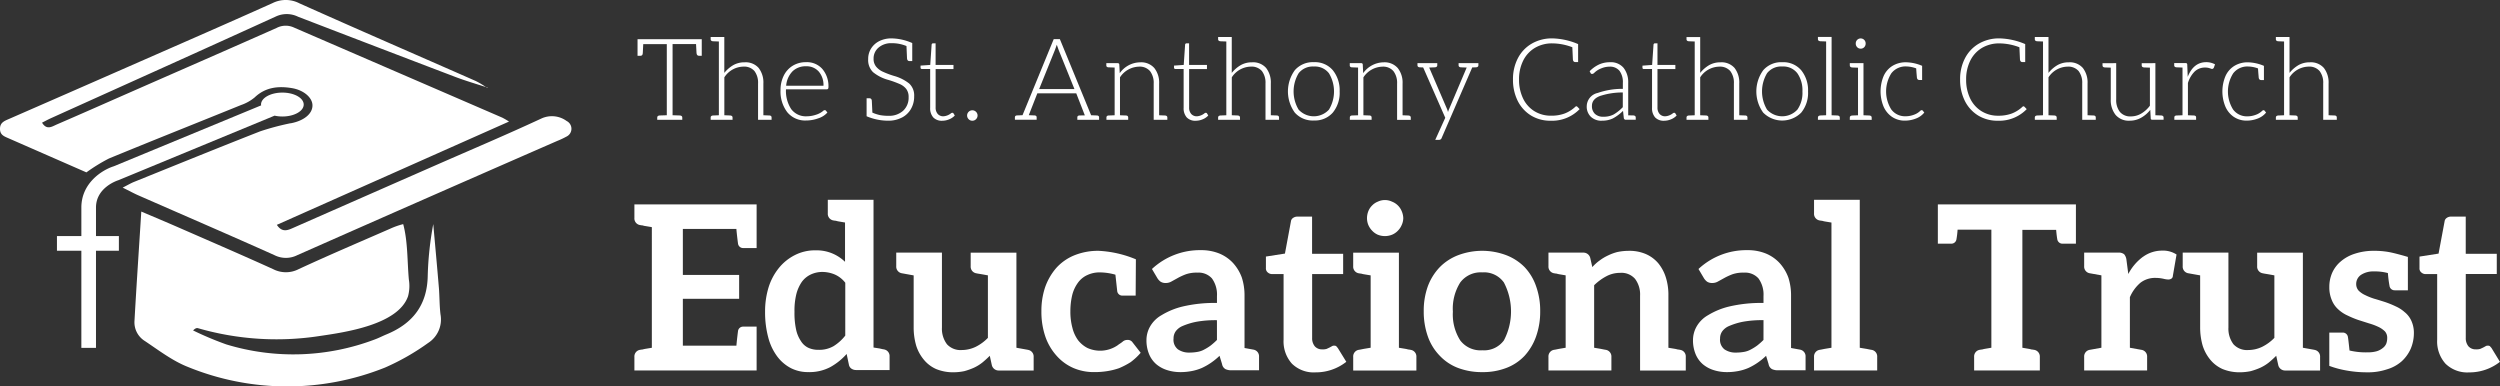 <?xml version="1.0" encoding="UTF-8"?> <svg xmlns="http://www.w3.org/2000/svg" xmlns:xlink="http://www.w3.org/1999/xlink" width="456.922" height="70.624" viewBox="0 0 456.922 70.624"><rect x="0" y="0" width="456.922" height="70.624" fill="#333333" stroke="none"/><defs><clipPath id="clip-path"><rect id="Rectangle_287" data-name="Rectangle 287" width="456.922" height="70.624" fill="none"></rect></clipPath></defs><g id="Group_507" data-name="Group 507" transform="translate(0 0)"><g id="Group_661" data-name="Group 661" transform="translate(0 0)"><g id="Group_661-2" data-name="Group 661" transform="translate(0 0)" clip-path="url(#clip-path)"><path id="Path_902" data-name="Path 902" d="M94.013,32.769a1.224,1.224,0,0,0,1.05,1.3l.252.042a.968.968,0,0,1,.273.043c.1.028.216.058.356.086l1.258.208V56.494l-1.258.208c-.141.03-.259.058-.356.083a.971.971,0,0,1-.273.039l-.252.043a1.227,1.227,0,0,0-1.05,1.3v2.477h22.339V52.63h-2.437a.93.93,0,0,0-.963.8q-.209,1.639-.295,2.685h-9.788V47.547h10.287V43.18H102.869v-8.4h9.784q.087,1.051.3,2.687a.931.931,0,0,0,.962.8h2.437V30.292H94.013Z" transform="translate(21.935 7.068)" fill="#fff"></path><path id="Path_903" data-name="Path 903" d="M128.034,54.426a8.187,8.187,0,0,1-2.139,1.93,5.236,5.236,0,0,1-2.773.671,4.281,4.281,0,0,1-1.848-.377,3.223,3.223,0,0,1-1.344-1.219,5.974,5.974,0,0,1-.881-2.1,14.162,14.162,0,0,1-.295-3.234,12.627,12.627,0,0,1,.334-3.234A7.041,7.041,0,0,1,120.1,44.6a4.308,4.308,0,0,1,1.639-1.344,4.954,4.954,0,0,1,2.1-.462,5.94,5.94,0,0,1,2.268.462,4.967,4.967,0,0,1,1.93,1.513Zm7.056,2.516-.252-.039-.546-.126-1.093-.17v-27h-8.357v2.477a1.224,1.224,0,0,0,1.05,1.3l.252.042a.984.984,0,0,1,.274.043,3.22,3.22,0,0,0,.355.083l1.219.208v7.182a7.6,7.6,0,0,0-2.269-1.508,7.481,7.481,0,0,0-3.107-.59,8.077,8.077,0,0,0-3.821.884,8.932,8.932,0,0,0-2.9,2.351,10.669,10.669,0,0,0-1.889,3.569,15.048,15.048,0,0,0-.627,4.45,17.616,17.616,0,0,0,.59,4.705,9.919,9.919,0,0,0,1.635,3.442,7.355,7.355,0,0,0,2.52,2.142,6.883,6.883,0,0,0,3.192.712,8.176,8.176,0,0,0,3.991-.92,11.337,11.337,0,0,0,2.978-2.394l.418,1.973a1.107,1.107,0,0,0,.46.712,1.467,1.467,0,0,0,.84.252h6.13V58.249a1.229,1.229,0,0,0-1.043-1.3" transform="translate(26.454 6.909)" fill="#fff"></path><path id="Path_904" data-name="Path 904" d="M156.881,55.2l-2.1-.377V37.441H146.42v2.477a1.226,1.226,0,0,0,1.05,1.3c.111.03.295.062.546.1s.768.132,1.553.274V53.014a8.1,8.1,0,0,1-2.225,1.635,5.892,5.892,0,0,1-2.52.59,3.363,3.363,0,0,1-2.732-1.05,4.715,4.715,0,0,1-.924-3.066V37.437h-8.352v2.477a1.227,1.227,0,0,0,1.05,1.3L136,41.6v9.527a11.836,11.836,0,0,0,.464,3.318A7.571,7.571,0,0,0,137.856,57a6.1,6.1,0,0,0,2.267,1.722,8.17,8.17,0,0,0,3.149.586,10.023,10.023,0,0,0,1.975-.208,12.3,12.3,0,0,0,1.765-.625,7.814,7.814,0,0,0,1.513-.924q.668-.544,1.387-1.258l.377,1.722a1.283,1.283,0,0,0,1.3.967h6.341V56.508a1.23,1.23,0,0,0-1.05-1.3" transform="translate(30.989 8.735)" fill="#fff"></path><path id="Path_905" data-name="Path 905" d="M170.041,53.459a1.227,1.227,0,0,0-.841.295,4.545,4.545,0,0,1-.482.356,4.768,4.768,0,0,0-.442.313,5.656,5.656,0,0,1-5.546.5,5.245,5.245,0,0,1-1.679-1.387A6.445,6.445,0,0,1,160,51.27a11.3,11.3,0,0,1-.377-3.062,12.828,12.828,0,0,1,.333-2.94A6.493,6.493,0,0,1,161.007,43a4.309,4.309,0,0,1,1.679-1.385,5.26,5.26,0,0,1,2.394-.5,10.715,10.715,0,0,1,2.773.417l.333,3.025a.939.939,0,0,0,.967.8h2.4l.042-6.635a20.184,20.184,0,0,0-6.8-1.552,11.561,11.561,0,0,0-4.493.84,9.009,9.009,0,0,0-3.275,2.311A10.928,10.928,0,0,0,155,43.844a13.492,13.492,0,0,0-.672,4.367,13.972,13.972,0,0,0,.756,4.743,10.212,10.212,0,0,0,2.1,3.484,8.752,8.752,0,0,0,3.066,2.181,9.468,9.468,0,0,0,3.737.717,14.361,14.361,0,0,0,2.311-.169,12.582,12.582,0,0,0,2.225-.548,14.177,14.177,0,0,0,2.1-1.091,11.158,11.158,0,0,0,1.848-1.722L171,53.919a1.051,1.051,0,0,0-.963-.464" transform="translate(36.009 8.672)" fill="#fff"></path><path id="Path_906" data-name="Path 906" d="M182.78,53.483a12.674,12.674,0,0,1-1.131,1.006,8.633,8.633,0,0,1-1.132.712,3.922,3.922,0,0,1-1.3.464,8.152,8.152,0,0,1-1.47.126,3.528,3.528,0,0,1-2.1-.59,2.218,2.218,0,0,1-.8-1.973,2.241,2.241,0,0,1,.377-1.3,2.961,2.961,0,0,1,1.3-1.006,12.443,12.443,0,0,1,2.478-.756,19.568,19.568,0,0,1,3.776-.295Zm6.635,1.761-.464-.083-1.131-.208V45.421a10.61,10.61,0,0,0-.5-3.357,8.106,8.106,0,0,0-1.6-2.645,7.165,7.165,0,0,0-2.477-1.722,8.764,8.764,0,0,0-3.4-.625,12.83,12.83,0,0,0-8.943,3.442l.967,1.635a2.4,2.4,0,0,0,.59.672,1.616,1.616,0,0,0,.923.252,2.043,2.043,0,0,0,1.132-.3l1.132-.625a11.623,11.623,0,0,1,1.47-.672,6,6,0,0,1,2.1-.295,3.271,3.271,0,0,1,2.645,1.05,5.01,5.01,0,0,1,.923,3.234v1.258a25.518,25.518,0,0,0-6.172.625,13.463,13.463,0,0,0-3.947,1.6,5.57,5.57,0,0,0-2.142,2.142,5.071,5.071,0,0,0-.625,2.433,6.622,6.622,0,0,0,.464,2.52,4.933,4.933,0,0,0,1.3,1.848,5.721,5.721,0,0,0,1.973,1.091,7.939,7.939,0,0,0,2.52.379,10.63,10.63,0,0,0,2.1-.21,8.861,8.861,0,0,0,1.765-.546,11.1,11.1,0,0,0,1.635-.923,11.97,11.97,0,0,0,1.6-1.3l.46,1.51a1.282,1.282,0,0,0,.627.924,2.512,2.512,0,0,0,1.175.208h4.957V56.547a1.232,1.232,0,0,0-1.054-1.3" transform="translate(39.641 8.649)" fill="#fff"></path><path id="Path_907" data-name="Path 907" d="M200.446,55.773a.658.658,0,0,0-.417-.086.569.569,0,0,0-.334.086l-.46.252-.546.255a2.454,2.454,0,0,1-.8.083,1.733,1.733,0,0,1-1.341-.543,2.29,2.29,0,0,1-.5-1.553V42.6h5.668V38.9h-5.679V32.1h-2.689a1.323,1.323,0,0,0-.8.252.875.875,0,0,0-.377.627l-1.093,5.876L187.6,39.4v2.1a.933.933,0,0,0,.334.8,1.17,1.17,0,0,0,.71.3h2.185V54.6a6.088,6.088,0,0,0,1.515,4.367,5.668,5.668,0,0,0,4.324,1.6,9.009,9.009,0,0,0,5.625-1.93l-1.553-2.52Z" transform="translate(43.77 7.49)" fill="#fff"></path><path id="Path_908" data-name="Path 908" d="M207.153,29.94a3.016,3.016,0,0,0-2.6,0,2.9,2.9,0,0,0-1.01.672,3,3,0,0,0-.712,1.05,3.451,3.451,0,0,0-.252,1.3,3.218,3.218,0,0,0,.252,1.258,3.4,3.4,0,0,0,.712,1.05,3.122,3.122,0,0,0,1.01.712,3.49,3.49,0,0,0,2.6,0,3.111,3.111,0,0,0,1.05-.712,3.289,3.289,0,0,0,.712-1.05,3.107,3.107,0,0,0,.294-1.258,3.422,3.422,0,0,0-.294-1.3,3.126,3.126,0,0,0-1.761-1.722" transform="translate(47.266 6.917)" fill="#fff"></path><path id="Path_909" data-name="Path 909" d="M211.031,55.2l-.252-.043a.983.983,0,0,1-.274-.042c-.1-.026-.216-.054-.355-.083l-1.262-.208V37.44h-8.356v2.478a1.225,1.225,0,0,0,1.048,1.3l.252.043a.984.984,0,0,1,.274.043,3.523,3.523,0,0,0,.355.081l1.262.21V54.818l-1.262.21-.625.126-.252.043a1.224,1.224,0,0,0-1.05,1.3v2.486h11.549V56.506a1.227,1.227,0,0,0-1.05-1.3" transform="translate(46.789 8.736)" fill="#fff"></path><path id="Path_910" data-name="Path 910" d="M225.637,53.541a4.489,4.489,0,0,1-3.947,1.808,4.636,4.636,0,0,1-4.033-1.808,8.812,8.812,0,0,1-1.344-5.249,8.966,8.966,0,0,1,1.344-5.333,4.665,4.665,0,0,1,4.033-1.848,4.446,4.446,0,0,1,3.947,1.848,11.406,11.406,0,0,1,0,10.582m3.781-13.393a9.471,9.471,0,0,0-3.357-2.182,12.477,12.477,0,0,0-8.778,0,9.427,9.427,0,0,0-3.357,2.182,10.158,10.158,0,0,0-2.185,3.487,13.2,13.2,0,0,0-.755,4.576,13.6,13.6,0,0,0,.755,4.619,9.588,9.588,0,0,0,2.185,3.529,8.958,8.958,0,0,0,3.357,2.226,12.285,12.285,0,0,0,4.41.755,11.936,11.936,0,0,0,4.367-.755,8.938,8.938,0,0,0,3.357-2.226,10.364,10.364,0,0,0,2.1-3.529,13.538,13.538,0,0,0,.755-4.619,13.2,13.2,0,0,0-.755-4.576,9.638,9.638,0,0,0-2.1-3.487" transform="translate(49.228 8.672)" fill="#fff"></path><path id="Path_911" data-name="Path 911" d="M253.53,55.263l-.252-.043a.983.983,0,0,1-.274-.042c-.1-.026-.216-.054-.355-.083l-1.258-.208V45.359a10.534,10.534,0,0,0-.464-3.318,7.719,7.719,0,0,0-1.388-2.6,6.271,6.271,0,0,0-2.268-1.679,7.6,7.6,0,0,0-3.149-.59,10.545,10.545,0,0,0-2.017.208,8.743,8.743,0,0,0-1.722.627,8.351,8.351,0,0,0-1.552.924,8.116,8.116,0,0,0-1.346,1.215l-.377-1.679a1.285,1.285,0,0,0-1.3-.967H229.47v2.477a1.226,1.226,0,0,0,1.05,1.3l.25.043a.915.915,0,0,1,.27.042,3.159,3.159,0,0,0,.355.083l1.219.208V54.882l-1.219.208-.625.127-.252.042a1.226,1.226,0,0,0-1.05,1.3v2.477h11.506V56.561a1.231,1.231,0,0,0-1.05-1.3l-.252-.042-.627-.127-1.226-.208V43.463a9.43,9.43,0,0,1,2.226-1.639,5.246,5.246,0,0,1,2.518-.625,3.289,3.289,0,0,1,2.728,1.091,4.7,4.7,0,0,1,.924,3.066V59.044h8.352V56.567a1.213,1.213,0,0,0-1.043-1.3" transform="translate(53.54 8.672)" fill="#fff"></path><path id="Path_912" data-name="Path 912" d="M263.771,53.483a12.672,12.672,0,0,1-1.131,1.006,8.631,8.631,0,0,1-1.132.712,3.922,3.922,0,0,1-1.3.464,8.151,8.151,0,0,1-1.47.126,3.528,3.528,0,0,1-2.1-.59,2.222,2.222,0,0,1-.8-1.973,2.251,2.251,0,0,1,.379-1.3,2.961,2.961,0,0,1,1.3-1.006A12.443,12.443,0,0,1,260,50.161a19.569,19.569,0,0,1,3.776-.295Zm6.635,1.761-.464-.083-1.131-.208V45.421a10.61,10.61,0,0,0-.5-3.357,8.106,8.106,0,0,0-1.6-2.645,7.165,7.165,0,0,0-2.477-1.722,8.77,8.77,0,0,0-3.4-.625,12.83,12.83,0,0,0-8.943,3.442l.967,1.635a2.4,2.4,0,0,0,.59.672,1.617,1.617,0,0,0,.924.252,2.041,2.041,0,0,0,1.131-.3l1.132-.625a11.7,11.7,0,0,1,1.47-.672,6,6,0,0,1,2.1-.295,3.271,3.271,0,0,1,2.645,1.05,5,5,0,0,1,.923,3.234v1.258a25.525,25.525,0,0,0-6.172.625,13.443,13.443,0,0,0-3.945,1.6,5.564,5.564,0,0,0-2.143,2.142,5.085,5.085,0,0,0-.625,2.433,6.621,6.621,0,0,0,.464,2.52,4.933,4.933,0,0,0,1.3,1.848,5.721,5.721,0,0,0,1.973,1.091,7.939,7.939,0,0,0,2.52.379,10.629,10.629,0,0,0,2.1-.21,8.835,8.835,0,0,0,1.765-.546,11.106,11.106,0,0,0,1.635-.923,11.972,11.972,0,0,0,1.6-1.3l.46,1.51a1.282,1.282,0,0,0,.627.924,2.512,2.512,0,0,0,1.175.208h4.957V56.547a1.232,1.232,0,0,0-1.055-1.3" transform="translate(58.538 8.649)" fill="#fff"></path><path id="Path_913" data-name="Path 913" d="M279.319,57.028l-.252-.043-.625-.126-1.258-.208V29.61h-8.357v2.477a1.226,1.226,0,0,0,1.05,1.3l.25.042a.958.958,0,0,1,.27.043c.1.028.216.058.355.086l1.258.208V56.649l-1.258.208-.625.126-.252.043a1.226,1.226,0,0,0-1.049,1.3V60.8h11.543V58.329a1.22,1.22,0,0,0-1.043-1.3" transform="translate(62.723 6.909)" fill="#fff"></path><path id="Path_914" data-name="Path 914" d="M287.173,37.471h2.433a.937.937,0,0,0,.967-.8,17.01,17.01,0,0,0,.21-1.765h6.172V56.489l-1.219.208c-.142.028-.259.057-.356.083a.973.973,0,0,1-.273.042l-.252.043a1.226,1.226,0,0,0-1.05,1.3v2.477h12.008V58.167a1.237,1.237,0,0,0-1.091-1.3l-.252-.043a.982.982,0,0,1-.274-.042c-.1-.03-.216-.054-.355-.083l-1.219-.208V34.948h6.172c.058.672.126,1.252.208,1.722a.957.957,0,0,0,1.006.8h2.4V30.286H287.173Z" transform="translate(67.005 7.066)" fill="#fff"></path><path id="Path_915" data-name="Path 915" d="M319.607,38.268a9.14,9.14,0,0,0-2.685,3.149l-.339-2.6a1.911,1.911,0,0,0-.417-1.009,1.567,1.567,0,0,0-1.093-.3h-6.216v2.477a1.224,1.224,0,0,0,1.05,1.3l2.1.377V54.891l-2.1.379a1.223,1.223,0,0,0-1.05,1.3v2.48h11.506V56.573a1.227,1.227,0,0,0-1.05-1.3l-2.1-.377V45.657a7.164,7.164,0,0,1,1.93-2.645,4.371,4.371,0,0,1,2.774-.884,6.756,6.756,0,0,1,1.468.169,4.152,4.152,0,0,0,.841.126,1.046,1.046,0,0,0,.589-.169.626.626,0,0,0,.252-.5l.673-3.9a4.5,4.5,0,0,0-2.647-.712,5.935,5.935,0,0,0-3.489,1.137" transform="translate(72.064 8.663)" fill="#fff"></path><path id="Path_916" data-name="Path 916" d="M347.525,55.2l-2.1-.377V37.441h-8.357v2.477a1.226,1.226,0,0,0,1.05,1.3c.112.03.295.062.543.1s.773.132,1.553.274V53.014a8.09,8.09,0,0,1-2.226,1.635,5.882,5.882,0,0,1-2.518.59,3.356,3.356,0,0,1-2.728-1.05,4.723,4.723,0,0,1-.925-3.066V37.437h-8.357v2.477a1.224,1.224,0,0,0,1.05,1.3l2.139.381v9.527a12.016,12.016,0,0,0,.46,3.318A7.67,7.67,0,0,0,328.494,57a6.141,6.141,0,0,0,2.268,1.722,8.166,8.166,0,0,0,3.149.586,10.01,10.01,0,0,0,1.973-.208,12.244,12.244,0,0,0,1.765-.625,7.861,7.861,0,0,0,1.515-.924q.668-.544,1.387-1.258l.377,1.722a1.279,1.279,0,0,0,1.3.967h6.342V56.508a1.225,1.225,0,0,0-1.043-1.3" transform="translate(75.47 8.735)" fill="#fff"></path><path id="Path_917" data-name="Path 917" d="M359,48.415a6.315,6.315,0,0,0-1.679-1.093,17.509,17.509,0,0,0-1.973-.8c-1.064-.338-1.707-.532-1.93-.59a11.451,11.451,0,0,1-1.679-.671,4.079,4.079,0,0,1-1.179-.8,1.776,1.776,0,0,1-.46-1.177,2.01,2.01,0,0,1,.881-1.72,4.07,4.07,0,0,1,2.394-.627,8.949,8.949,0,0,1,2.52.3,21.8,21.8,0,0,0,.295,2.349.938.938,0,0,0,.963.8h2.394V38.3h.043q-2.27-.67-3.487-.9a15.184,15.184,0,0,0-2.817-.231,10.892,10.892,0,0,0-3.485.546,7.3,7.3,0,0,0-2.559,1.427,5.85,5.85,0,0,0-1.553,2.1,6.336,6.336,0,0,0-.5,2.52,5.922,5.922,0,0,0,.46,2.433,4.544,4.544,0,0,0,1.178,1.682,6.317,6.317,0,0,0,1.722,1.131,17.315,17.315,0,0,0,1.93.8l1.973.627a10.984,10.984,0,0,1,1.679.627,4.255,4.255,0,0,1,1.219.834,1.739,1.739,0,0,1,.417,1.219,2.936,2.936,0,0,1-.169,1.01,1.946,1.946,0,0,1-.625.8,3.253,3.253,0,0,1-1.093.59,5.628,5.628,0,0,1-1.6.208,12.822,12.822,0,0,1-3.4-.334c-.141-1.344-.237-2.167-.295-2.477a.939.939,0,0,0-.967-.8h-2.433V58.2a17.393,17.393,0,0,0,3.129.841,20.649,20.649,0,0,0,3.717.334,10.893,10.893,0,0,0,3.7-.546,7.026,7.026,0,0,0,2.689-1.47,6.9,6.9,0,0,0,1.635-2.268,7.358,7.358,0,0,0,.59-2.9,5.314,5.314,0,0,0-.46-2.225A4.342,4.342,0,0,0,359,48.409" transform="translate(80.539 8.672)" fill="#fff"></path><path id="Path_918" data-name="Path 918" d="M371.706,56.108l-.295-.334a.655.655,0,0,0-.417-.086.6.6,0,0,0-.338.086l-.46.252-.546.252a2.454,2.454,0,0,1-.8.083,1.741,1.741,0,0,1-1.344-.543,2.311,2.311,0,0,1-.5-1.553V42.594h5.667V38.9H367V32.1h-2.689a1.3,1.3,0,0,0-.8.252.881.881,0,0,0-.377.627l-1.1,5.882-3.487.546v2.1a.93.93,0,0,0,.338.8,1.173,1.173,0,0,0,.712.3h2.182V54.606a6.082,6.082,0,0,0,1.513,4.367,5.682,5.682,0,0,0,4.327,1.6,9.031,9.031,0,0,0,5.634-1.93Z" transform="translate(83.66 7.489)" fill="#fff"></path><path id="Path_919" data-name="Path 919" d="M72.327,13.006c-.106-.036-.216-.068-.329-.1l.268.173Z" transform="translate(16.799 3.01)" fill="#fff"></path><path id="Path_920" data-name="Path 920" d="M103.546,22.1a4.576,4.576,0,0,0-4.63-.424c-6.387,2.969-12.878,5.712-19.327,8.543Q66.687,35.883,53.8,41.553c-1.082.475-2.182,1.089-3.2-.46,7.048-3.138,14.032-6.243,21.016-9.35,7.041-3.129,14.083-6.265,21.415-9.525A13.891,13.891,0,0,0,91.8,21.5Q72.758,13.267,53.724,5.031a3.6,3.6,0,0,0-3.2.09c-8.584,3.81-17.193,7.562-25.79,11.337-4.777,2.1-9.551,4.216-14.337,6.283-.856.37-1.848,1.119-2.713-.321.615-.312,1.14-.6,1.69-.845C23.085,15.382,36.809,9.222,50.5,2.978a4.682,4.682,0,0,1,3.964.074q14.363,5.53,28.751,11.006c1.838.7,3.725,1.252,5.593,1.855A13.893,13.893,0,0,0,86.943,14.8C76.2,10.065,65.419,5.4,54.708.6a5.412,5.412,0,0,0-4.9-.03C41,4.526,32.15,8.376,23.309,12.256q-10.876,4.777-21.76,9.526c-.813.355-1.571.665-1.549,1.812.022,1.025.7,1.3,1.42,1.617,4.936,2.163,9.874,4.324,14.374,6.294A30.958,30.958,0,0,1,19.91,28.97c8.041-3.314,16.121-6.517,24.179-9.786a7.877,7.877,0,0,0,2.454-1.378c1.982-1.883,4.327-2.113,6.81-1.7,2.161.359,3.717,1.728,3.755,3.1.051,1.517-1.46,2.816-3.831,3.3-.173.032-.349.042-.514.089a46.907,46.907,0,0,0-5.242,1.42c-7.689,3.017-15.344,6.132-23,9.223-.594.237-1.148.572-2.1,1.054,1.219.6,2.035,1.05,2.882,1.422,8.282,3.635,16.587,7.214,24.845,10.914a4.629,4.629,0,0,0,4.172.015q23.745-10.5,47.535-20.89a15.071,15.071,0,0,0,1.654-.777,1.583,1.583,0,0,0,.032-2.871" transform="translate(0 0)" fill="#fff"></path><path id="Path_921" data-name="Path 921" d="M75.56,45.2c-.321-3.86-.68-7.706-1.021-11.56a59.563,59.563,0,0,0-1.01,9.389C73.457,48.4,70.808,51.82,65.992,53.8c-.723.3-1.42.665-2.148.93a42.009,42.009,0,0,1-27.142.9,59.89,59.89,0,0,1-6.057-2.548c.407-.418.67-.475.9-.411A51.7,51.7,0,0,0,53.763,54.1c4.553-.668,14.35-2.034,16.164-7.264a7.233,7.233,0,0,0,.152-3.059c-.3-3.263-.18-6.979-1.035-10.129a14.111,14.111,0,0,0-2.42.858c-5.577,2.437-11.181,4.817-16.7,7.377a5.082,5.082,0,0,1-4.655-.007c-5.779-2.621-11.611-5.133-17.422-7.674-2.056-.9-4.125-1.765-6.671-2.85-.438,6.955-.884,13.532-1.252,20.111a4.012,4.012,0,0,0,1.9,3.547c2.518,1.679,4.988,3.583,7.76,4.694a48.028,48.028,0,0,0,36.144.159,42.774,42.774,0,0,0,7.882-4.5,5.094,5.094,0,0,0,2.251-5.216c-.2-1.639-.162-3.3-.3-4.949" transform="translate(4.648 7.314)" fill="#fff"></path><path id="Path_922" data-name="Path 922" d="M15.575,34.73c0-3.68,3.926-4.943,4.087-4.992l28.553-11.8a6.654,6.654,0,0,0,1.423.154c2.153,0,3.9-.977,3.9-2.185s-1.743-2.185-3.9-2.185-3.9.978-3.9,2.185a1,1,0,0,0,.03.147L18.821,27.192c-2.086.654-5.92,3.036-5.92,7.534v5.216H8.44V42.62H12.9V60.383h2.674V42.623h4.185V39.946H15.575Z" transform="translate(1.969 3.201)" fill="#fff"></path><path id="Path_923" data-name="Path 923" d="M95.438,8.35l.083-1.643h4.306v13l-1.333.043c-.276.028-.417.15-.417.374v.417h4.579v-.417c0-.224-.139-.345-.417-.374l-1.357-.043V6.7h4.29l.086,1.643c.03.334.179.5.456.5h.5V5.809H94.478V8.845H95c.28,0,.428-.165.438-.5" transform="translate(22.044 1.355)" fill="#fff"></path><path id="Path_924" data-name="Path 924" d="M116.448,20.62V20.2c0-.237-.132-.36-.4-.374l-1.1-.043V14a4.324,4.324,0,0,0-.863-2.861,3.161,3.161,0,0,0-2.57-1.031,4.151,4.151,0,0,0-2,.477,5.88,5.88,0,0,0-1.707,1.46V5.487h-2.494v.4c0,.223.139.348.417.377l1.083.039V19.786l-1.083.043c-.276.03-.417.152-.417.374v.417h4V20.2c0-.22-.139-.345-.417-.374l-1.082-.043V12.855a4.236,4.236,0,0,1,3.455-1.959,2.5,2.5,0,0,1,2.041.8,3.524,3.524,0,0,1,.665,2.3v6.617h2.473Z" transform="translate(24.573 1.28)" fill="#fff"></path><path id="Path_925" data-name="Path 925" d="M117.831,10.915a3.413,3.413,0,0,1,2.527-.95,2.94,2.94,0,0,1,2.3.967,3.758,3.758,0,0,1,.862,2.591H116.7a4.245,4.245,0,0,1,1.136-2.607m2.57,8.956a6.519,6.519,0,0,0,2.176-.4,3.681,3.681,0,0,0,1.656-1.059l-.269-.331a.23.23,0,0,0-.21-.1.492.492,0,0,0-.333.166,3.744,3.744,0,0,1-1.318.686,5.326,5.326,0,0,1-1.614.27,3.333,3.333,0,0,1-2.872-1.312,6.058,6.058,0,0,1-.956-3.62h7.473c.194,0,.291-.133.291-.4a4.863,4.863,0,0,0-1.093-3.289,3.741,3.741,0,0,0-2.987-1.269,4.586,4.586,0,0,0-2.477.665,4.4,4.4,0,0,0-1.632,1.833,5.877,5.877,0,0,0-.571,2.642,6.207,6.207,0,0,0,1.219,3.986A4.216,4.216,0,0,0,120.4,19.87" transform="translate(26.986 2.15)" fill="#fff"></path><path id="Path_926" data-name="Path 926" d="M134.8,20.2a4.033,4.033,0,0,0,1.7-1.565,4.509,4.509,0,0,0,.615-2.372,2.942,2.942,0,0,0-.906-2.322,7.8,7.8,0,0,0-2.8-1.4,16.023,16.023,0,0,1-2.06-.781,3.394,3.394,0,0,1-1.2-.926A2.2,2.2,0,0,1,129.7,9.41a2.582,2.582,0,0,1,.924-2.052,3.5,3.5,0,0,1,2.362-.791,6.881,6.881,0,0,1,2.724.522l.1,2.246c.028.334.179.5.456.5h.5V6.541a9.661,9.661,0,0,0-3.789-.852,4.9,4.9,0,0,0-2.174.467,3.726,3.726,0,0,0-1.528,1.333,3.542,3.542,0,0,0-.564,1.987,3.092,3.092,0,0,0,.884,2.383,7.47,7.47,0,0,0,2.817,1.423,18.651,18.651,0,0,1,2.113.772,3.041,3.041,0,0,1,1.148.886,2.376,2.376,0,0,1,.428,1.487,3.234,3.234,0,0,1-1,2.486,3.785,3.785,0,0,1-2.685.925,8.072,8.072,0,0,1-1.542-.127,7.3,7.3,0,0,1-1.395-.456l-.1-2.124c-.014-.331-.164-.5-.456-.5h-.5v3.289a9.994,9.994,0,0,0,3.954.812,5.217,5.217,0,0,0,2.419-.539" transform="translate(29.965 1.327)" fill="#fff"></path><path id="Path_927" data-name="Path 927" d="M136.7,11.117h1.476V18.2a2.5,2.5,0,0,0,.564,1.757,2.141,2.141,0,0,0,1.67.614,3.252,3.252,0,0,0,1.236-.259,2.8,2.8,0,0,0,1.032-.7l-.231-.377a.261.261,0,0,0-.231-.122.525.525,0,0,0-.187.062,2.508,2.508,0,0,1-1.416.582,1.338,1.338,0,0,1-1.053-.428,1.728,1.728,0,0,1-.385-1.193V11.12h3.261v-.747h-3.267V6.419h-.477a.229.229,0,0,0-.176.083.243.243,0,0,0-.073.166l-.252,3.7-1.774.122v.374a.232.232,0,0,0,.073.186.3.3,0,0,0,.2.062" transform="translate(31.829 1.498)" fill="#fff"></path><path id="Path_928" data-name="Path 928" d="M144.273,18.251a.914.914,0,0,0,.676-.281.946.946,0,0,0,.281-.7.957.957,0,0,0-1.913,0,.946.946,0,0,0,.281.7.907.907,0,0,0,.676.281" transform="translate(33.439 3.814)" fill="#fff"></path><path id="Path_929" data-name="Path 929" d="M157.724,7.766l.334-.939.331.939,2.895,7.161h-6.453Zm3.894,7.948,1.565,4.016-.978.021a.52.52,0,0,0-.3.1.35.35,0,0,0-.094.269v.418h3.975v-.418a.344.344,0,0,0-.094-.269.524.524,0,0,0-.3-.1l-1.063-.042L158.619,5.8h-1.125l-5.7,13.9-1,.043a.522.522,0,0,0-.3.1.355.355,0,0,0-.094.269v.418h3.975v-.418a.336.336,0,0,0-.095-.269.519.519,0,0,0-.3-.1l-1.043-.043,1.565-4h7.116Z" transform="translate(35.092 1.354)" fill="#fff"></path><path id="Path_930" data-name="Path 930" d="M164.344,10.15l1.125.043v8.72l-1.1.043c-.263.015-.4.139-.4.374v.417h3.976V19.33c0-.237-.133-.36-.4-.374l-1.1-.043v-6.93a4.277,4.277,0,0,1,3.455-1.955,2.473,2.473,0,0,1,2.041.823,3.543,3.543,0,0,1,.665,2.279v6.617H175.1V19.33c0-.223-.139-.349-.417-.374l-1.082-.043V13.13a4.266,4.266,0,0,0-.884-2.85,3.182,3.182,0,0,0-2.571-1.043,4.639,4.639,0,0,0-3.744,1.982l-.083-1.581c-.015-.165-.118-.248-.313-.248h-2.057v.395a.333.333,0,0,0,.095.269.534.534,0,0,0,.3.1" transform="translate(38.253 2.153)" fill="#fff"></path><path id="Path_931" data-name="Path 931" d="M174.257,11.117h1.479V18.2a2.5,2.5,0,0,0,.565,1.757,2.137,2.137,0,0,0,1.669.614,3.259,3.259,0,0,0,1.237-.259,2.8,2.8,0,0,0,1.031-.7l-.229-.377a.258.258,0,0,0-.229-.122.519.519,0,0,0-.186.062,2.515,2.515,0,0,1-1.417.582,1.338,1.338,0,0,1-1.053-.428,1.722,1.722,0,0,1-.385-1.193V11.12H180v-.747h-3.267V6.419h-.479a.233.233,0,0,0-.176.083.242.242,0,0,0-.072.166l-.252,3.7-1.774.122v.374a.231.231,0,0,0,.072.186.306.306,0,0,0,.2.062" transform="translate(40.595 1.498)" fill="#fff"></path><path id="Path_932" data-name="Path 932" d="M191.648,20.62V20.2c0-.237-.133-.36-.4-.374l-1.1-.043V14a4.323,4.323,0,0,0-.863-2.861,3.16,3.16,0,0,0-2.57-1.031,4.154,4.154,0,0,0-2,.477,5.913,5.913,0,0,0-1.707,1.46V5.487h-2.493v.4c0,.223.141.348.417.377l1.082.039V19.786l-1.082.043c-.276.03-.417.152-.417.374v.417h4V20.2c0-.22-.141-.345-.417-.374l-1.082-.043V12.855a4.233,4.233,0,0,1,3.452-1.959,2.5,2.5,0,0,1,2.042.8,3.523,3.523,0,0,1,.664,2.3v6.617h2.475Z" transform="translate(42.119 1.28)" fill="#fff"></path><path id="Path_933" data-name="Path 933" d="M192.824,11.228a3.283,3.283,0,0,1,2.779-1.219,3.234,3.234,0,0,1,2.756,1.237,6.429,6.429,0,0,1,0,6.641,3.764,3.764,0,0,1-5.319.226q-.118-.107-.226-.226a6.473,6.473,0,0,1,.01-6.66m2.782,8.644a4.332,4.332,0,0,0,3.455-1.438,5.686,5.686,0,0,0,1.252-3.87,5.808,5.808,0,0,0-1.252-3.883,4.291,4.291,0,0,0-3.455-1.465,4.356,4.356,0,0,0-3.487,1.466,6.608,6.608,0,0,0-.01,7.743,4.364,4.364,0,0,0,3.5,1.449" transform="translate(44.533 2.149)" fill="#fff"></path><path id="Path_934" data-name="Path 934" d="M200.438,18.955c-.266.015-.4.139-.4.374v.417h3.979v-.417c0-.237-.13-.36-.4-.374l-1.1-.043V11.987a4.277,4.277,0,0,1,3.455-1.955,2.456,2.456,0,0,1,2.037.823,3.5,3.5,0,0,1,.665,2.278V19.75h2.5v-.418q0-.335-.417-.374l-1.082-.042V13.13a4.263,4.263,0,0,0-.886-2.85,3.191,3.191,0,0,0-2.57-1.043,4.653,4.653,0,0,0-3.744,1.982L202.4,9.637c-.015-.165-.118-.252-.313-.252h-2.062v.4a.344.344,0,0,0,.094.269.542.542,0,0,0,.3.1l1.124.042v8.721Z" transform="translate(46.671 2.153)" fill="#fff"></path><path id="Path_935" data-name="Path 935" d="M213.308,23.377h.708a.479.479,0,0,0,.458-.334l5.593-12.9.709-.022c.276-.03.417-.152.417-.374V9.353h-3.62v.395c0,.223.137.349.417.374l1.064.043-3.184,7.511a4,4,0,0,0-.231.625,3.478,3.478,0,0,0-.208-.625L212.2,10.165l1.059-.043c.276-.03.417-.152.417-.374V9.353h-3.62v.395c0,.223.141.349.418.374l.625.022,4.037,9.2Z" transform="translate(49.012 2.182)" fill="#fff"></path><path id="Path_936" data-name="Path 936" d="M227.485,19.772a6.752,6.752,0,0,0,3.641.967,6.981,6.981,0,0,0,5.266-2.124l-.418-.435a.239.239,0,0,0-.169-.083.293.293,0,0,0-.208.1,5.983,5.983,0,0,1-1.987,1.236,6.907,6.907,0,0,1-2.4.385,5.7,5.7,0,0,1-3.1-.834,5.514,5.514,0,0,1-2.06-2.33,7.819,7.819,0,0,1-.73-3.455,7.564,7.564,0,0,1,.741-3.41,5.554,5.554,0,0,1,2.124-2.343,6.09,6.09,0,0,1,3.234-.845,10.4,10.4,0,0,1,3.641.708l.1,2.208c.028.331.179.5.456.5h.5V6.732a12.7,12.7,0,0,0-4.705-1.043,7.334,7.334,0,0,0-3.755.95,6.559,6.559,0,0,0-2.537,2.653,8.234,8.234,0,0,0-.907,3.913,8.627,8.627,0,0,0,.852,3.883,6.592,6.592,0,0,0,2.42,2.681" transform="translate(52.314 1.327)" fill="#fff"></path><path id="Path_937" data-name="Path 937" d="M237.791,15.325a12.981,12.981,0,0,1,3.943-.572v2.686a7.765,7.765,0,0,1-1.686,1.341,3.966,3.966,0,0,1-1.894.406,2.119,2.119,0,0,1-1.51-.522,1.918,1.918,0,0,1-.55-1.461q0-1.336,1.7-1.887m.111,4.59a4.476,4.476,0,0,0,2.009-.406,8.151,8.151,0,0,0,1.862-1.384l.147,1.333a.357.357,0,0,0,.4.291h1.774v-.418c0-.218-.137-.345-.418-.374l-.956-.021V13a4.232,4.232,0,0,0-.842-2.745,3.03,3.03,0,0,0-2.486-1.032,4.814,4.814,0,0,0-1.988.406,5.828,5.828,0,0,0-1.735,1.241l.165.313a.3.3,0,0,0,.27.186.649.649,0,0,0,.438-.231,3.7,3.7,0,0,1,1.226-.779,3.907,3.907,0,0,1,1.519-.324,2.228,2.228,0,0,1,1.84.758,3.463,3.463,0,0,1,.614,2.218V14.09a13.738,13.738,0,0,0-4.6.751,2.528,2.528,0,0,0-2,2.394A2.577,2.577,0,0,0,235.9,19.2a2.815,2.815,0,0,0,2.009.719" transform="translate(54.863 2.149)" fill="#fff"></path><path id="Path_938" data-name="Path 938" d="M243.673,11.117h1.478V18.2a2.516,2.516,0,0,0,.561,1.757,2.141,2.141,0,0,0,1.669.614,3.248,3.248,0,0,0,1.236-.259,2.793,2.793,0,0,0,1.032-.7l-.231-.377a.253.253,0,0,0-.231-.122.527.527,0,0,0-.186.062,2.515,2.515,0,0,1-1.416.582,1.338,1.338,0,0,1-1.053-.428,1.723,1.723,0,0,1-.386-1.193V11.12h3.268v-.747h-3.268V6.419h-.477a.231.231,0,0,0-.176.083.242.242,0,0,0-.072.166l-.252,3.7L243.4,10.5v.374a.231.231,0,0,0,.072.186.324.324,0,0,0,.208.062" transform="translate(56.79 1.498)" fill="#fff"></path><path id="Path_939" data-name="Path 939" d="M253.926,20.2c0-.223-.139-.349-.417-.374l-1.082-.042V12.855a4.226,4.226,0,0,1,3.453-1.955,2.5,2.5,0,0,1,2.041.8,3.505,3.505,0,0,1,.665,2.3v6.617h2.477V20.2c0-.237-.133-.36-.395-.374l-1.1-.042V14a4.322,4.322,0,0,0-.863-2.861,3.161,3.161,0,0,0-2.57-1.031,4.151,4.151,0,0,0-2,.477,5.881,5.881,0,0,0-1.707,1.46V5.49h-2.5v.4q0,.335.417.372l1.082.041V19.787l-1.082.042c-.276.03-.417.152-.417.374v.417h4Z" transform="translate(58.315 1.281)" fill="#fff"></path><path id="Path_940" data-name="Path 940" d="M267.777,17.884a3.765,3.765,0,0,1-5.319.227c-.079-.073-.154-.148-.227-.227a6.484,6.484,0,0,1,.007-6.66,3.269,3.269,0,0,1,2.779-1.219,3.235,3.235,0,0,1,2.757,1.239,5.416,5.416,0,0,1,.925,3.323,5.328,5.328,0,0,1-.92,3.316M265.02,9.219a4.356,4.356,0,0,0-3.487,1.466,6.61,6.61,0,0,0-.01,7.743,4.9,4.9,0,0,0,6.934.028l.017-.017a5.679,5.679,0,0,0,1.252-3.871,5.8,5.8,0,0,0-1.252-3.883,4.3,4.3,0,0,0-3.453-1.466" transform="translate(60.729 2.15)" fill="#fff"></path><path id="Path_941" data-name="Path 941" d="M273.4,20.207c0-.223-.139-.349-.417-.374l-1.082-.042V5.47h-2.5v.417c0,.223.139.349.417.374L270.9,6.3V19.786l-1.082.043c-.276.028-.417.15-.417.374v.417h4Z" transform="translate(62.859 1.276)" fill="#fff"></path><path id="Path_942" data-name="Path 942" d="M275.921,7.564a.855.855,0,0,0,.636-.269.928.928,0,0,0,.259-.665.9.9,0,0,0-1.808-.063.527.527,0,0,0,0,.063.928.928,0,0,0,.259.665.863.863,0,0,0,.654.269" transform="translate(64.166 1.329)" fill="#fff"></path><path id="Path_943" data-name="Path 943" d="M278.125,19.3c0-.223-.139-.349-.417-.374l-1.082-.042V9.355h-2.5v.417q0,.335.417.377l1.082.039v8.7l-1.082.043c-.276.028-.417.15-.417.374v.417h4Z" transform="translate(63.961 2.183)" fill="#fff"></path><path id="Path_944" data-name="Path 944" d="M286.217,17.975a.479.479,0,0,0-.313.165,3.119,3.119,0,0,1-1.147.686,4.2,4.2,0,0,1-1.478.269,3.111,3.111,0,0,1-2.642-1.252,6.219,6.219,0,0,1,.017-6.6,3.275,3.275,0,0,1,2.768-1.252,5.489,5.489,0,0,1,1.774.355c.03.475.058.852.083,1.132s.042.449.042.49c.03.331.18.5.458.5h.5V9.877a7.865,7.865,0,0,0-2.912-.647,4.654,4.654,0,0,0-2.541.676,4.2,4.2,0,0,0-1.6,1.883,7.317,7.317,0,0,0-.007,5.5,4.413,4.413,0,0,0,1.539,1.905,4.1,4.1,0,0,0,2.382.7,5.506,5.506,0,0,0,1.988-.374,3.616,3.616,0,0,0,1.549-1.1l-.269-.334a.2.2,0,0,0-.184-.1" transform="translate(65.024 2.153)" fill="#fff"></path><path id="Path_945" data-name="Path 945" d="M293.748,19.772a6.749,6.749,0,0,0,3.641.967,6.975,6.975,0,0,0,5.261-2.121l-.417-.434a.23.23,0,0,0-.169-.083.287.287,0,0,0-.208.1,6.015,6.015,0,0,1-1.987,1.236,6.941,6.941,0,0,1-2.4.385,5.689,5.689,0,0,1-3.1-.835,5.542,5.542,0,0,1-2.063-2.329,7.808,7.808,0,0,1-.73-3.455,7.554,7.554,0,0,1,.74-3.411,5.578,5.578,0,0,1,2.121-2.343,6.124,6.124,0,0,1,3.234-.845,10.4,10.4,0,0,1,3.641.709l.1,2.206c.03.331.18.5.46.5h.5V6.732a12.688,12.688,0,0,0-4.7-1.043,7.329,7.329,0,0,0-3.755.95,6.559,6.559,0,0,0-2.537,2.653,8.234,8.234,0,0,0-.906,3.913,8.612,8.612,0,0,0,.853,3.883,6.581,6.581,0,0,0,2.419,2.681" transform="translate(67.773 1.327)" fill="#fff"></path><path id="Path_946" data-name="Path 946" d="M312.681,20.62V20.2c0-.237-.13-.36-.4-.374l-1.1-.043V14a4.324,4.324,0,0,0-.863-2.861,3.161,3.161,0,0,0-2.57-1.031,4.151,4.151,0,0,0-2,.477,5.88,5.88,0,0,0-1.707,1.46V5.487h-2.5v.4c0,.223.141.348.418.377l1.082.039V19.786l-1.082.043c-.277.03-.418.152-.418.374v.417h4V20.2c0-.22-.142-.345-.418-.374l-1.082-.043V12.855A4.236,4.236,0,0,1,307.5,10.9a2.5,2.5,0,0,1,2.041.8,3.524,3.524,0,0,1,.665,2.3v6.617h2.474Z" transform="translate(70.359 1.28)" fill="#fff"></path><path id="Path_947" data-name="Path 947" d="M312,10.143l1.082.039v5.787a4.321,4.321,0,0,0,.884,2.85,3.158,3.158,0,0,0,2.571,1.059,4.214,4.214,0,0,0,2.058-.522,5.555,5.555,0,0,0,1.708-1.46l.083,1.542c0,.18.1.269.312.269h2.039v-.413c0-.22-.141-.345-.417-.374l-1.082-.039V9.352l-1,.022h-1.5v.395c0,.223.141.349.417.374l1.082.039v6.952a5.366,5.366,0,0,1-1.581,1.437,3.662,3.662,0,0,1-1.877.522,2.462,2.462,0,0,1-2.028-.823,3.524,3.524,0,0,1-.676-2.3V9.352l-1,.022h-1.5v.395c0,.223.141.349.418.374" transform="translate(72.7 2.182)" fill="#fff"></path><path id="Path_948" data-name="Path 948" d="M322.592,10.154l1.125.043v8.72l-1.1.043a.54.54,0,0,0-.3.1.356.356,0,0,0-.094.27v.417H326.2v-.417a.331.331,0,0,0-.093-.27.549.549,0,0,0-.3-.1l-1.1-.043v-5.89a5.02,5.02,0,0,1,1.228-2.1,2.707,2.707,0,0,1,1.934-.73,2.525,2.525,0,0,1,.593.062c.162.043.338.1.532.167a.312.312,0,0,0,.3-.033.45.45,0,0,0,.179-.258l.186-.522a3.317,3.317,0,0,0-1.6-.4q-2.329,0-3.392,2.685l-.083-2.206a.354.354,0,0,0-.083-.252.368.368,0,0,0-.248-.062H322.2v.395a.351.351,0,0,0,.094.27.444.444,0,0,0,.295.1" transform="translate(75.178 2.149)" fill="#fff"></path><path id="Path_949" data-name="Path 949" d="M331.409,19.192a4.093,4.093,0,0,0,2.383.7,5.5,5.5,0,0,0,1.987-.374,3.581,3.581,0,0,0,1.549-1.1l-.269-.331a.207.207,0,0,0-.186-.1.465.465,0,0,0-.313.164,3.159,3.159,0,0,1-1.147.687,4.227,4.227,0,0,1-1.478.269,3.118,3.118,0,0,1-2.642-1.252,6.215,6.215,0,0,1,.018-6.6A3.263,3.263,0,0,1,334.078,10a5.552,5.552,0,0,1,1.773.353c.028.475.058.852.083,1.136s.039.445.039.488c.03.332.18.5.46.5h.5V9.883a7.864,7.864,0,0,0-2.911-.647,4.606,4.606,0,0,0-2.537.68,4.2,4.2,0,0,0-1.6,1.883,7.294,7.294,0,0,0-.011,5.5,4.391,4.391,0,0,0,1.539,1.9" transform="translate(76.843 2.154)" fill="#fff"></path><path id="Path_950" data-name="Path 950" d="M348.4,20.62V20.2c0-.237-.133-.36-.4-.374l-1.1-.043V14a4.323,4.323,0,0,0-.863-2.861,3.161,3.161,0,0,0-2.57-1.031,4.151,4.151,0,0,0-2,.477,5.881,5.881,0,0,0-1.707,1.46V5.487h-2.495v.4c0,.223.137.348.418.377l1.082.039V19.786l-1.082.043c-.278.03-.418.152-.418.374v.417h3.993V20.2c0-.22-.137-.345-.417-.374l-1.082-.043V12.855a4.235,4.235,0,0,1,3.453-1.959,2.489,2.489,0,0,1,2.039.8,3.5,3.5,0,0,1,.665,2.3v6.617H348.4Z" transform="translate(78.693 1.28)" fill="#fff"></path></g></g></g></svg> 